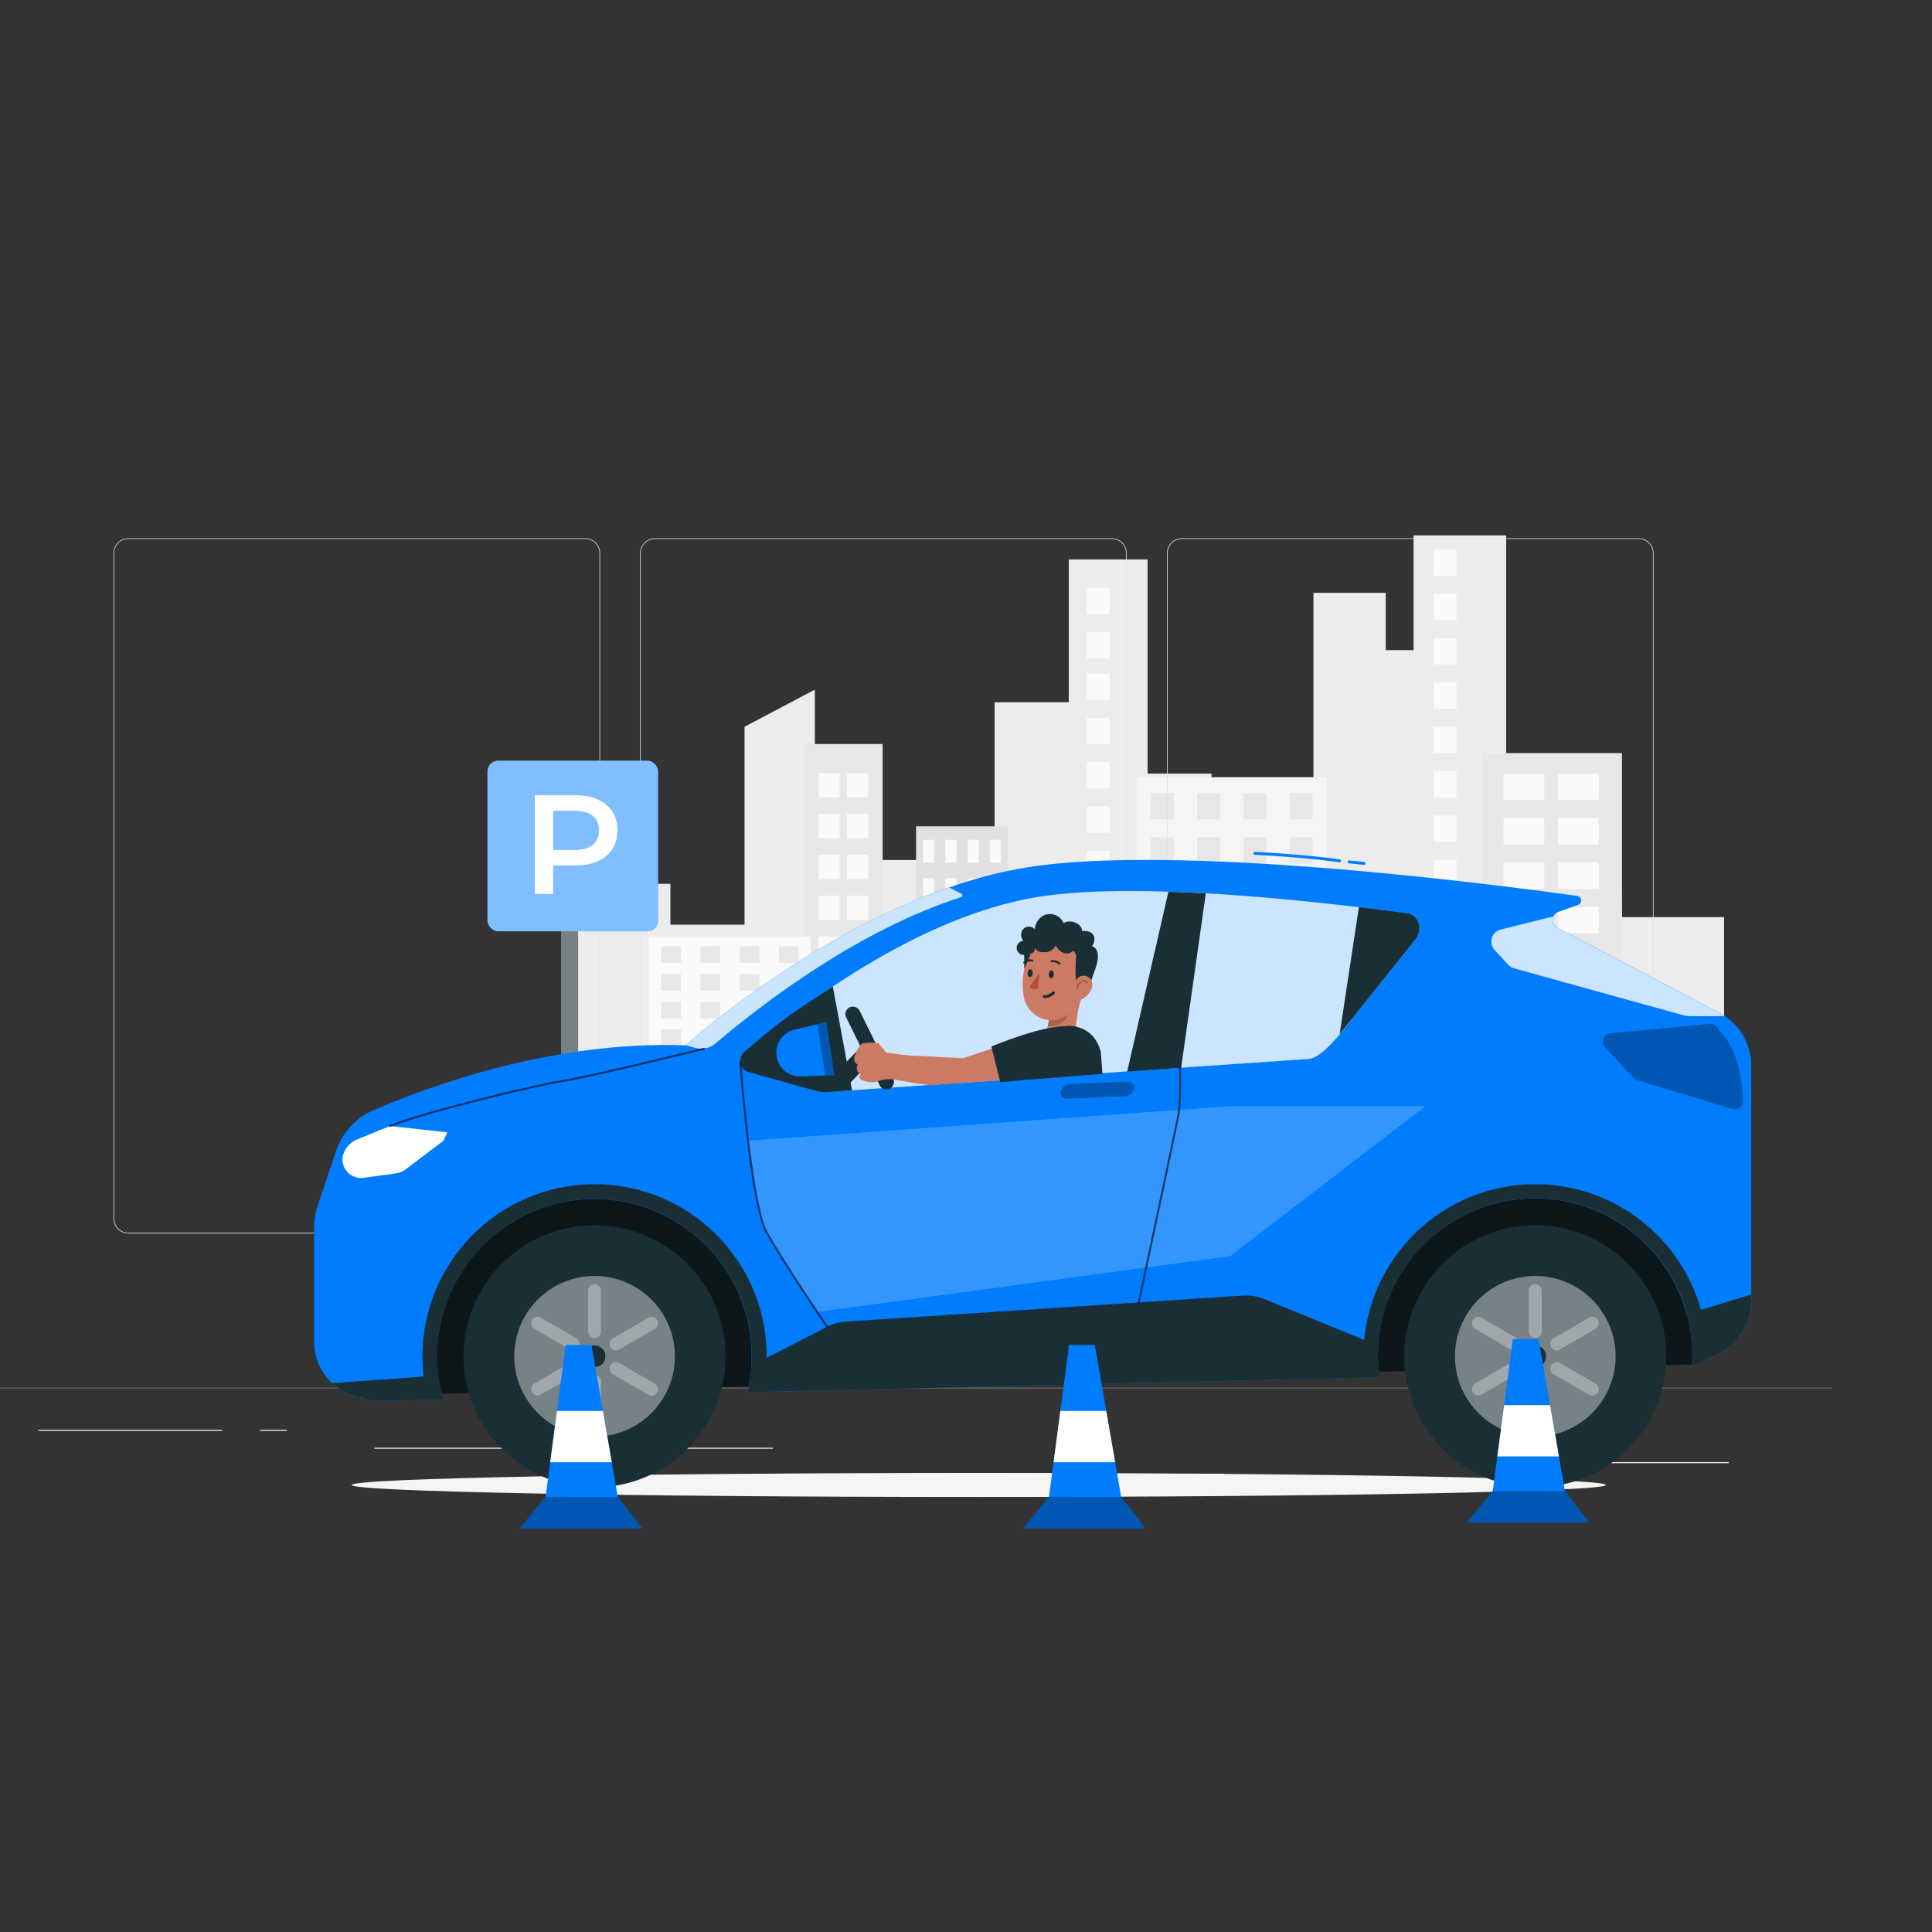 <?xml version="1.0" encoding="UTF-8"?>
<svg id="Layer_1" data-name="Layer 1" xmlns="http://www.w3.org/2000/svg" viewBox="0 0 500 500">
  <rect x="0" y="0" width="500" height="500" fill="#333333" stroke="none"/>
  <defs>
    <style>
      .cls-1, .cls-2, .cls-3, .cls-4, .cls-5 {
        fill: #fff;
      }

      .cls-6 {
        fill: #b94d3c;
      }

      .cls-7 {
        fill: #fafafa;
      }

      .cls-2 {
        opacity: .8;
      }

      .cls-2, .cls-3, .cls-8, .cls-4, .cls-9, .cls-10, .cls-5 {
        isolation: isolate;
      }

      .cls-11 {
        fill: #f5f5f5;
      }

      .cls-12, .cls-5, .cls-13 {
        opacity: .2;
      }

      .cls-14 {
        stroke: #007cff;
      }

      .cls-14, .cls-15, .cls-16, .cls-13 {
        fill: none;
        stroke-linecap: round;
        stroke-linejoin: round;
      }

      .cls-14, .cls-16 {
        stroke-width: .75px;
      }

      .cls-17 {
        fill: #e1e1e1;
      }

      .cls-18 {
        fill: #e7e7e7;
      }

      .cls-19 {
        fill: #007cff;
      }

      .cls-20, .cls-9 {
        opacity: .3;
      }

      .cls-8, .cls-4 {
        opacity: .4;
      }

      .cls-15 {
        opacity: .6;
      }

      .cls-15, .cls-13 {
        stroke: #000;
        stroke-width: .5px;
      }

      .cls-21 {
        fill: #cd7a63;
      }

      .cls-16 {
        stroke: #1a2e35;
      }

      .cls-10 {
        opacity: .5;
      }

      .cls-22 {
        fill: #ececec;
      }

      .cls-23 {
        fill: #1a2e35;
      }
    </style>
  </defs>
  <g id="freepik--background-complete--inject-481">
    <polygon class="cls-22" points="419.76 237.35 419.2 207.13 402.27 207.13 402.27 214.02 389.8 214.02 389.8 138.55 365.82 138.55 365.82 168.25 358.63 168.25 358.63 153.42 339.92 153.42 339.92 225.76 313.54 225.76 313.54 200.2 297 200.2 297 144.78 276.59 144.78 276.59 181.73 257.4 181.73 257.4 261.32 242.54 261.32 242.54 222.57 227.19 222.57 227.19 197.63 210.88 197.63 210.88 178.48 192.69 188.08 192.69 239.3 173.5 239.3 173.5 228.74 147.88 228.74 147.88 302.98 446.19 303.13 446.19 237.35 419.76 237.35"/>
    <path class="cls-18" d="M228.44,303.02v-110.47h-20.38v110.57c6.45-.16,20.38-.1,20.38-.1Z"/>
    <path class="cls-7" d="M209.87,303.13v-60.76h-41.95v60.62l41.95,.13Z"/>
    <path class="cls-17" d="M260.84,303.04v-89.19h-23.76v89.18h23.76Z"/>
    <rect class="cls-7" x="238.88" y="217.34" width="2.88" height="5.94"/>
    <rect class="cls-7" x="244.64" y="217.34" width="2.88" height="5.94"/>
    <rect class="cls-7" x="250.41" y="217.34" width="2.88" height="5.94"/>
    <rect class="cls-7" x="256.17" y="217.34" width="2.88" height="5.94"/>
    <rect class="cls-7" x="238.88" y="227.31" width="2.88" height="5.94"/>
    <rect class="cls-7" x="244.64" y="227.31" width="2.88" height="5.94"/>
    <rect class="cls-7" x="250.41" y="227.31" width="2.88" height="5.94"/>
    <rect class="cls-7" x="256.17" y="227.31" width="2.88" height="5.94"/>
    <rect class="cls-7" x="238.88" y="237.27" width="2.88" height="5.94"/>
    <rect class="cls-7" x="244.64" y="237.27" width="2.88" height="5.94"/>
    <rect class="cls-7" x="250.41" y="237.27" width="2.88" height="5.94"/>
    <rect class="cls-7" x="256.17" y="237.27" width="2.88" height="5.94"/>
    <rect class="cls-7" x="238.88" y="247.23" width="2.88" height="5.94"/>
    <rect class="cls-7" x="244.64" y="247.23" width="2.88" height="5.94"/>
    <rect class="cls-7" x="250.41" y="247.23" width="2.88" height="5.94"/>
    <rect class="cls-7" x="256.17" y="247.23" width="2.88" height="5.94"/>
    <rect class="cls-7" x="238.88" y="257.19" width="2.88" height="5.94"/>
    <rect class="cls-7" x="244.64" y="257.19" width="2.88" height="5.94"/>
    <rect class="cls-7" x="250.41" y="257.19" width="2.88" height="5.94"/>
    <rect class="cls-7" x="256.17" y="257.19" width="2.88" height="5.94"/>
    <rect class="cls-7" x="238.88" y="267.15" width="2.88" height="5.94"/>
    <rect class="cls-7" x="244.64" y="267.15" width="2.88" height="5.94"/>
    <rect class="cls-7" x="250.41" y="267.15" width="2.88" height="5.94"/>
    <rect class="cls-7" x="256.17" y="267.15" width="2.88" height="5.94"/>
    <rect class="cls-7" x="238.88" y="277.11" width="2.88" height="5.94"/>
    <rect class="cls-7" x="244.64" y="277.11" width="2.88" height="5.94"/>
    <rect class="cls-7" x="250.41" y="277.11" width="2.88" height="5.94"/>
    <rect class="cls-7" x="256.17" y="277.11" width="2.88" height="5.94"/>
    <rect class="cls-7" x="238.88" y="287.08" width="2.88" height="5.94"/>
    <rect class="cls-7" x="244.64" y="287.08" width="2.88" height="5.94"/>
    <rect class="cls-7" x="250.41" y="287.08" width="2.88" height="5.94"/>
    <rect class="cls-7" x="256.17" y="287.08" width="2.88" height="5.94"/>
    <path class="cls-11" d="M343.42,303.08v-101.94h-49.27v101.97s48.89,.02,49.27-.03Z"/>
    <rect class="cls-18" x="297.85" y="205.21" width="5.97" height="6.84"/>
    <rect class="cls-18" x="309.8" y="205.21" width="5.97" height="6.84"/>
    <rect class="cls-18" x="321.75" y="205.21" width="5.97" height="6.84"/>
    <rect class="cls-18" x="333.71" y="205.21" width="5.97" height="6.84"/>
    <rect class="cls-18" x="297.85" y="216.69" width="5.97" height="6.84"/>
    <rect class="cls-18" x="309.8" y="216.69" width="5.97" height="6.84"/>
    <rect class="cls-18" x="321.75" y="216.69" width="5.97" height="6.84"/>
    <rect class="cls-18" x="333.71" y="216.69" width="5.97" height="6.84"/>
    <rect class="cls-18" x="297.85" y="228.17" width="5.97" height="6.84"/>
    <rect class="cls-18" x="309.8" y="228.17" width="5.97" height="6.84"/>
    <rect class="cls-18" x="321.75" y="228.17" width="5.97" height="6.84"/>
    <rect class="cls-18" x="333.71" y="228.17" width="5.97" height="6.84"/>
    <rect class="cls-18" x="297.85" y="239.64" width="5.97" height="6.84"/>
    <rect class="cls-18" x="309.8" y="239.64" width="5.97" height="6.84"/>
    <rect class="cls-18" x="321.75" y="239.64" width="5.97" height="6.84"/>
    <rect class="cls-18" x="333.71" y="239.64" width="5.97" height="6.84"/>
    <rect class="cls-18" x="297.85" y="251.13" width="5.97" height="6.84"/>
    <rect class="cls-18" x="309.8" y="251.13" width="5.97" height="6.84"/>
    <rect class="cls-18" x="321.75" y="251.13" width="5.97" height="6.84"/>
    <rect class="cls-18" x="333.71" y="251.13" width="5.97" height="6.84"/>
    <rect class="cls-18" x="297.85" y="262.6" width="5.97" height="6.84"/>
    <rect class="cls-18" x="309.8" y="262.6" width="5.97" height="6.84"/>
    <rect class="cls-18" x="321.75" y="262.6" width="5.97" height="6.84"/>
    <rect class="cls-18" x="333.71" y="262.6" width="5.97" height="6.84"/>
    <rect class="cls-18" x="297.85" y="274.09" width="5.97" height="6.84"/>
    <rect class="cls-18" x="309.8" y="274.09" width="5.97" height="6.84"/>
    <rect class="cls-18" x="321.75" y="274.09" width="5.97" height="6.84"/>
    <rect class="cls-18" x="333.71" y="274.09" width="5.97" height="6.84"/>
    <rect class="cls-18" x="297.85" y="285.56" width="5.97" height="6.84"/>
    <rect class="cls-18" x="309.8" y="285.56" width="5.97" height="6.84"/>
    <rect class="cls-18" x="321.75" y="285.56" width="5.97" height="6.84"/>
    <rect class="cls-18" x="333.71" y="285.56" width="5.97" height="6.84"/>
    <rect class="cls-7" x="211.81" y="200.06" width="5.5" height="6.31"/>
    <rect class="cls-7" x="211.81" y="210.64" width="5.5" height="6.31"/>
    <rect class="cls-7" x="211.81" y="221.22" width="5.5" height="6.31"/>
    <rect class="cls-7" x="211.81" y="231.8" width="5.5" height="6.31"/>
    <rect class="cls-7" x="211.81" y="242.37" width="5.5" height="6.31"/>
    <rect class="cls-7" x="211.81" y="252.96" width="5.5" height="6.31"/>
    <rect class="cls-7" x="211.81" y="263.53" width="5.5" height="6.31"/>
    <rect class="cls-7" x="211.81" y="274.11" width="5.5" height="6.31"/>
    <rect class="cls-7" x="219.18" y="200.06" width="5.5" height="6.31"/>
    <rect class="cls-7" x="219.18" y="210.64" width="5.5" height="6.31"/>
    <rect class="cls-7" x="219.18" y="221.22" width="5.5" height="6.31"/>
    <rect class="cls-7" x="219.18" y="231.8" width="5.5" height="6.31"/>
    <rect class="cls-7" x="219.18" y="242.37" width="5.5" height="6.31"/>
    <rect class="cls-7" x="219.18" y="252.96" width="5.5" height="6.31"/>
    <rect class="cls-7" x="219.18" y="263.53" width="5.5" height="6.31"/>
    <rect class="cls-7" x="219.18" y="274.11" width="5.5" height="6.31"/>
    <rect class="cls-7" x="281.26" y="152.12" width="5.97" height="6.84"/>
    <rect class="cls-7" x="281.26" y="163.59" width="5.97" height="6.84"/>
    <rect class="cls-7" x="281.26" y="174.29" width="5.97" height="6.84"/>
    <rect class="cls-7" x="281.26" y="185.76" width="5.97" height="6.84"/>
    <rect class="cls-7" x="281.26" y="197.24" width="5.97" height="6.84"/>
    <rect class="cls-7" x="281.26" y="208.72" width="5.97" height="6.84"/>
    <rect class="cls-7" x="281.26" y="220.2" width="5.97" height="6.84"/>
    <rect class="cls-7" x="281.26" y="231.68" width="5.97" height="6.84"/>
    <rect class="cls-7" x="370.98" y="142.16" width="5.97" height="6.84"/>
    <rect class="cls-7" x="370.98" y="153.64" width="5.97" height="6.84"/>
    <rect class="cls-7" x="370.98" y="165.12" width="5.97" height="6.84"/>
    <rect class="cls-7" x="370.98" y="176.6" width="5.97" height="6.84"/>
    <rect class="cls-7" x="370.98" y="188.08" width="5.97" height="6.84"/>
    <rect class="cls-7" x="370.98" y="199.56" width="5.97" height="6.84"/>
    <rect class="cls-7" x="370.98" y="211.04" width="5.97" height="6.84"/>
    <rect class="cls-7" x="370.98" y="222.52" width="5.97" height="6.84"/>
    <rect class="cls-18" x="383.78" y="194.9" width="35.98" height="108.23"/>
    <rect class="cls-7" x="389.1" y="200.23" width="10.54" height="6.84"/>
    <rect class="cls-7" x="389.1" y="211.72" width="10.54" height="6.84"/>
    <rect class="cls-7" x="389.1" y="223.19" width="10.54" height="6.84"/>
    <rect class="cls-7" x="389.1" y="234.68" width="10.54" height="6.84"/>
    <rect class="cls-7" x="389.1" y="246.16" width="10.54" height="6.84"/>
    <rect class="cls-7" x="389.1" y="257.63" width="10.54" height="6.84"/>
    <rect class="cls-7" x="389.1" y="269.12" width="10.54" height="6.84"/>
    <rect class="cls-7" x="389.1" y="280.59" width="10.54" height="6.84"/>
    <rect class="cls-7" x="403.21" y="200.23" width="10.54" height="6.84"/>
    <rect class="cls-7" x="403.21" y="211.72" width="10.54" height="6.84"/>
    <rect class="cls-7" x="403.21" y="223.19" width="10.54" height="6.84"/>
    <rect class="cls-7" x="403.21" y="234.68" width="10.54" height="6.84"/>
    <rect class="cls-7" x="403.21" y="246.16" width="10.54" height="6.84"/>
    <rect class="cls-7" x="403.21" y="257.63" width="10.54" height="6.84"/>
    <rect class="cls-7" x="403.21" y="269.12" width="10.54" height="6.84"/>
    <rect class="cls-7" x="403.21" y="280.59" width="10.54" height="6.84"/>
    <path class="cls-17" d="M364.16,303.09v-74.92h-15.69v74.91h15.69Z"/>
    <rect class="cls-7" x="349.66" y="231.2" width="1.9" height="5.1"/>
    <rect class="cls-7" x="353.47" y="231.2" width="1.9" height="5.1"/>
    <rect class="cls-7" x="357.26" y="231.2" width="1.9" height="5.1"/>
    <rect class="cls-7" x="361.07" y="231.2" width="1.9" height="5.1"/>
    <rect class="cls-7" x="349.66" y="239.76" width="1.9" height="5.1"/>
    <rect class="cls-7" x="353.47" y="239.76" width="1.9" height="5.1"/>
    <rect class="cls-7" x="357.26" y="239.76" width="1.9" height="5.1"/>
    <rect class="cls-7" x="361.07" y="239.76" width="1.9" height="5.1"/>
    <rect class="cls-7" x="349.66" y="248.32" width="1.9" height="5.1"/>
    <rect class="cls-7" x="353.47" y="248.32" width="1.9" height="5.1"/>
    <rect class="cls-7" x="357.26" y="248.32" width="1.9" height="5.1"/>
    <rect class="cls-7" x="361.07" y="248.32" width="1.9" height="5.1"/>
    <rect class="cls-7" x="349.66" y="256.87" width="1.9" height="5.1"/>
    <rect class="cls-7" x="353.47" y="256.87" width="1.9" height="5.1"/>
    <rect class="cls-7" x="357.26" y="256.87" width="1.9" height="5.1"/>
    <rect class="cls-7" x="361.07" y="256.87" width="1.9" height="5.1"/>
    <rect class="cls-7" x="349.66" y="265.44" width="1.9" height="5.1"/>
    <rect class="cls-7" x="353.47" y="265.44" width="1.9" height="5.1"/>
    <rect class="cls-7" x="357.26" y="265.44" width="1.9" height="5.1"/>
    <rect class="cls-7" x="361.07" y="265.44" width="1.9" height="5.1"/>
    <rect class="cls-7" x="349.66" y="274" width="1.9" height="5.1"/>
    <rect class="cls-7" x="353.47" y="274" width="1.9" height="5.1"/>
    <rect class="cls-7" x="357.26" y="274" width="1.9" height="5.1"/>
    <rect class="cls-7" x="361.07" y="274" width="1.9" height="5.1"/>
    <rect class="cls-7" x="349.66" y="282.56" width="1.9" height="5.1"/>
    <rect class="cls-7" x="353.47" y="282.56" width="1.9" height="5.1"/>
    <rect class="cls-7" x="357.26" y="282.56" width="1.9" height="5.1"/>
    <rect class="cls-7" x="361.07" y="282.56" width="1.9" height="5.1"/>
    <rect class="cls-7" x="349.66" y="291.11" width="1.9" height="5.1"/>
    <rect class="cls-7" x="353.47" y="291.11" width="1.9" height="5.1"/>
    <rect class="cls-7" x="357.26" y="291.11" width="1.9" height="5.1"/>
    <rect class="cls-7" x="361.07" y="291.11" width="1.9" height="5.1"/>
    <rect class="cls-18" x="171.1" y="244.91" width="5.09" height="4.28"/>
    <rect class="cls-18" x="181.27" y="244.91" width="5.09" height="4.28"/>
    <rect class="cls-18" x="191.44" y="244.91" width="5.09" height="4.28"/>
    <rect class="cls-18" x="201.61" y="244.91" width="5.09" height="4.28"/>
    <rect class="cls-18" x="171.1" y="252.09" width="5.09" height="4.28"/>
    <rect class="cls-18" x="181.27" y="252.09" width="5.09" height="4.28"/>
    <rect class="cls-18" x="191.44" y="252.09" width="5.09" height="4.28"/>
    <rect class="cls-18" x="201.61" y="252.09" width="5.09" height="4.28"/>
    <rect class="cls-18" x="171.1" y="259.27" width="5.09" height="4.28"/>
    <rect class="cls-18" x="181.27" y="259.27" width="5.09" height="4.28"/>
    <rect class="cls-18" x="191.44" y="259.27" width="5.09" height="4.28"/>
    <rect class="cls-18" x="201.61" y="259.27" width="5.09" height="4.28"/>
    <rect class="cls-18" x="171.1" y="266.45" width="5.09" height="4.28"/>
    <rect class="cls-18" x="181.27" y="266.45" width="5.09" height="4.28"/>
    <rect class="cls-18" x="191.44" y="266.45" width="5.09" height="4.28"/>
    <rect class="cls-18" x="201.61" y="266.45" width="5.09" height="4.28"/>
    <rect class="cls-18" x="171.1" y="273.62" width="5.09" height="4.28"/>
    <rect class="cls-18" x="181.27" y="273.62" width="5.09" height="4.28"/>
    <rect class="cls-18" x="191.44" y="273.62" width="5.09" height="4.28"/>
    <rect class="cls-18" x="201.61" y="273.62" width="5.09" height="4.28"/>
    <rect class="cls-18" x="171.1" y="280.8" width="5.09" height="4.28"/>
    <rect class="cls-18" x="181.27" y="280.8" width="5.09" height="4.28"/>
    <rect class="cls-18" x="191.44" y="280.8" width="5.09" height="4.28"/>
    <rect class="cls-18" x="201.61" y="280.8" width="5.09" height="4.28"/>
    <rect class="cls-18" x="171.1" y="287.98" width="5.09" height="4.28"/>
    <rect class="cls-18" x="181.27" y="287.98" width="5.09" height="4.28"/>
    <rect class="cls-18" x="191.44" y="287.98" width="5.09" height="4.28"/>
    <rect class="cls-18" x="201.61" y="287.98" width="5.09" height="4.28"/>
  </g>
  <g>
    <g>
      <g>
        <g>
          <path class="cls-17" d="M424.1,319.22h-118.25c-2.11,0-3.84-1.72-3.84-3.84V143.14c0-2.11,1.72-3.84,3.84-3.84h118.25c2.11,0,3.84,1.72,3.84,3.84v172.24c0,2.11-1.72,3.84-3.84,3.84Zm-118.25-179.75c-2.02,0-3.67,1.65-3.67,3.67v172.24c0,2.02,1.65,3.67,3.67,3.67h118.25c2.02,0,3.67-1.65,3.67-3.67V143.14c0-2.02-1.65-3.67-3.67-3.67h-118.25Z"/>
          <path class="cls-17" d="M287.74,319.22h-118.25c-2.11,0-3.84-1.72-3.84-3.84V143.14c0-2.11,1.72-3.84,3.84-3.84h118.25c2.11,0,3.84,1.72,3.84,3.84v172.24c0,2.11-1.72,3.84-3.84,3.84Zm-118.25-179.75c-2.02,0-3.67,1.65-3.67,3.67v172.24c0,2.02,1.65,3.67,3.67,3.67h118.25c2.02,0,3.67-1.65,3.67-3.67V143.14c0-2.02-1.65-3.67-3.67-3.67h-118.25Z"/>
        </g>
        <path class="cls-17" d="M151.47,319.22H33.22c-2.11,0-3.84-1.72-3.84-3.84V143.14c0-2.11,1.72-3.84,3.84-3.84h118.25c2.11,0,3.84,1.72,3.84,3.84v172.24c0,2.11-1.72,3.84-3.84,3.84ZM33.22,139.46c-2.02,0-3.67,1.65-3.67,3.67v172.24c0,2.02,1.65,3.67,3.67,3.67h118.25c2.02,0,3.67-1.65,3.67-3.67V143.14c0-2.02-1.65-3.67-3.67-3.67H33.22Z"/>
      </g>
      <rect class="cls-17" x="-16.68" y="359.17" width="490.68" height=".08"/>
    </g>
    <g>
      <rect class="cls-22" x="410.95" y="378.39" width="36.46" height=".28"/>
      <rect class="cls-22" x="307.2" y="381.38" width="9.57" height=".28"/>
      <rect class="cls-22" x="9.91" y="370.02" width="47.55" height=".28"/>
      <rect class="cls-22" x="67.26" y="370.02" width="6.97" height=".28"/>
      <rect class="cls-22" x="96.89" y="374.66" width="103.12" height=".28"/>
    </g>
  </g>
  <path class="cls-11" d="M415.59,384.31c0,1.72-72.66,3.11-162.3,3.11s-162.3-1.39-162.3-3.11,72.66-3.11,162.3-3.11,162.3,1.39,162.3,3.11Z"/>
  <g>
    <rect class="cls-23" x="145.21" y="238.99" width="4.41" height="123.18"/>
    <g class="cls-8">
      <rect class="cls-1" x="145.21" y="238.99" width="4.41" height="123.18"/>
    </g>
    <g>
      <rect class="cls-19" x="126.16" y="196.86" width="44.15" height="44.15" rx="2.75" ry="2.75"/>
      <g class="cls-10">
        <rect class="cls-1" x="126.16" y="196.86" width="44.15" height="44.15" rx="2.75" ry="2.75"/>
      </g>
      <path class="cls-1" d="M154.7,206.91c1.64,.73,2.9,1.78,3.78,3.14,.88,1.36,1.31,2.98,1.31,4.85s-.44,3.46-1.31,4.83c-.88,1.37-2.13,2.43-3.78,3.16-1.64,.73-3.57,1.09-5.78,1.09h-5.76v7.37h-4.74v-25.54h10.51c2.21,0,4.14,.36,5.78,1.09Zm-1.3,11.75c1.07-.88,1.61-2.13,1.61-3.76s-.54-2.88-1.61-3.76c-1.07-.88-2.64-1.31-4.71-1.31h-5.54v10.14h5.54c2.07,0,3.64-.44,4.71-1.31Z"/>
    </g>
  </g>
  <g>
    <g>
      <g>
        <polygon class="cls-23" points="438.56 353.09 94.52 361.15 94.52 302.31 441.87 302.31 438.56 353.09"/>
        <polygon class="cls-10" points="438.56 353.09 94.52 361.15 94.52 302.31 441.87 302.31 438.56 353.09"/>
        <g id="freepik--Car--inject-7">
          <path class="cls-19" d="M81.29,317.41v29.84c0,6.39,4.16,12.04,10.27,13.93l2.43,.74c1.5,.46,3.06,.68,4.63,.64l16.07-.37c-1.91-6.68-2.08-13.73-.49-20.49,5.14-21.88,27.05-35.46,48.94-30.32,21.88,5.14,35.46,27.05,30.32,48.94l163.49-3.89c-.26-1.91-.39-3.84-.38-5.76,.1-22.48,18.4-40.62,40.88-40.53,22.48,.1,40.62,18.4,40.53,40.88,0,.79-.06,1.57-.06,2.36,.21-.09,.44-.17,.65-.28l5.59-2.5c5.51-2.49,9.06-7.98,9.06-14.03v-60.78c0-5.72-3.17-10.96-8.23-13.63l-42.02-22.1c-.48-.26-.85-.68-1.04-1.19-.42-1.15,.17-2.42,1.32-2.85l5.14-1.84c.43-.15,.74-.53,.8-.98,.09-.66-.38-1.26-1.04-1.34-19.97-2.79-97.63-12.94-138.45-7.95-47.09,5.76-92.22,46.63-92.22,46.63-34.65-1.3-67,10.77-80.93,16.82-4.5,1.96-7.95,5.73-9.52,10.38l-4.77,14.12c-.62,1.79-.95,3.67-.97,5.56Z"/>
          <path class="cls-23" d="M356.99,356.42c-.24-1.79-.36-3.6-.35-5.41,0-.92,.03-1.83,.09-2.74l-29.56-12.09c-1.73-.7-3.6-1.01-5.46-.89l-102.83,6.75c-1.68,.11-3.32,.56-4.82,1.33l-19.54,10.05c-.14,2.32-.47,4.63-1,6.9l163.48-3.89Z"/>
          <path class="cls-23" d="M453.22,336.56v-1.55l-16.72,5.12c.98,3.55,1.47,7.21,1.47,10.88,0,.79-.06,1.57-.06,2.36,.21-.09,.44-.17,.65-.28l5.6-2.5c5.51-2.49,9.06-7.98,9.06-14.03Z"/>
          <path class="cls-23" d="M86.03,357.96c1.6,1.48,3.5,2.57,5.58,3.21l2.43,.74c1.5,.46,3.06,.68,4.63,.64l16.07-.37c-.58-2.03-1-4.1-1.25-6.2l-27.45,1.98Z"/>
          <path class="cls-23" d="M397.37,306.48c-1.85,0-3.69,.11-5.53,.34-24.4,3.05-41.7,25.29-38.66,49.69l3.86-.1c-.26-1.91-.39-3.84-.38-5.76,.1-22.48,18.4-40.62,40.88-40.53,22.48,.1,40.62,18.4,40.53,40.88,0,.79-.06,1.57-.06,2.36,.21-.09,.44-.17,.65-.28l3.21-1.46v-.62c-.03-24.58-19.95-44.51-44.54-44.53h.04Z"/>
          <path class="cls-23" d="M153.88,306.48c-3.8,0-7.59,.49-11.27,1.45-23.79,6.22-38.04,30.55-31.82,54.34l3.95-.09c-1.91-6.68-2.08-13.73-.49-20.49,5.14-21.88,27.05-35.46,48.94-30.32,21.88,5.14,35.46,27.05,30.32,48.94l3.94-.1c.64-3.03,.96-6.12,.96-9.22,0-24.59-19.94-44.51-44.53-44.51h0Z"/>
          <path class="cls-19" d="M192.63,272.24c-.48,.4-.81,.98-.96,1.64-.34,1.55,.49,3.12,1.85,3.5l16.99,4.76c1.51,.43,3.07,.54,4.61,.35l126.01-15.61c3.07-.39,5.93-1.98,8.09-4.49l16.53-19.26c.55-.64,.9-1.46,.99-2.35,.23-2.19-1.15-4.17-3.07-4.42-30.17-4-68.33-7.64-92.42-4.7-31.57,3.85-63.36,27.59-78.64,40.58Z"/>
          <path class="cls-2" d="M193.2,272.24c-.48,.4-.81,.98-.96,1.64-.34,1.55,.49,3.12,1.85,3.5l16.99,4.76c1.51,.43,3.07,.54,4.61,.35l32.11-2.2,91.08-6.24c3.07-.39,7.81-6.02,11.16-10.6l16.28-20.32c.55-.64,.9-1.46,.99-2.35,.23-2.19-1.15-4.17-3.07-4.42-30.17-4-68.33-7.64-92.42-4.7-31.57,3.85-63.36,27.59-78.64,40.58Z"/>
          <g class="cls-20">
            <path d="M275.52,284.25c-.81-.29-1.23-1.18-.93-1.99h0c.36-1,1.29-1.68,2.35-1.72l15-.63c.2,0,.41,.02,.6,.09,.81,.29,1.24,1.19,.95,2h0c-.36,1-1.29,1.68-2.36,1.72l-15,.62c-.2,0-.41-.02-.6-.09Z"/>
          </g>
          <path class="cls-19" d="M387.04,241.28c-1.33,1.18-1.45,3.21-.27,4.54l3.56,3.87c.41,.43,.93,.75,1.5,.91l43.56,12.08c.76,.2,1.54,.31,2.32,.31h8.66c-.45-.3-.91-.58-1.39-.84l-42.02-22.12s0,0,0,0c-1.06-.52-1.5-1.81-.97-2.87l-13.65,3.42c-.48,.13-.93,.37-1.3,.7Z"/>
          <path class="cls-3" d="M115.76,293.04l-14.86-1.62-8.54,3.49c-1.8,.73-3.14,2.28-3.61,4.16h0c-.28,1.09-.12,2.24,.44,3.21l.15,.26c.95,1.64,2.81,2.55,4.69,2.29l8.57-1.18c.84-.12,1.63-.45,2.3-.95l9.89-7.5,.98-2.16Z"/>
          <path class="cls-19" d="M177.51,270.51l2.37,.67c1.84,.52,3.82,.1,5.28-1.14,13.78-11.65,37.73-29.53,63.57-37.87,.11-.04,.21-.12,.27-.22,.13-.23,.05-.53-.18-.66l-3.21-1.65c-37.29,12.93-68.09,40.85-68.09,40.85Z"/>
          <path class="cls-2" d="M177.51,270.51l2.37,.67c1.84,.52,3.82,.1,5.28-1.14,13.78-11.65,37.73-29.53,63.57-37.87,.11-.04,.21-.12,.27-.22,.13-.23,.05-.53-.18-.66l-3.21-1.65c-37.29,12.93-68.09,40.85-68.09,40.85Z"/>
          <path class="cls-5" d="M318.78,286.25l-125.27,8.96,2.36,15.45c.72,4.73,2.48,9.25,5.14,13.23l10.47,15.65,106.92-14.46,50.55-38.83h-50.16Z"/>
          <circle class="cls-23" cx="397.33" cy="351.01" r="33.91"/>
          <circle class="cls-4" cx="397.33" cy="351.01" r="20.79"/>
          <g class="cls-20">
            <rect class="cls-1" x="395.67" y="332.31" width="3.33" height="13.98" rx="1.66" ry="1.66"/>
          </g>
          <g class="cls-20">
            <rect class="cls-1" x="395.67" y="355.73" width="3.33" height="13.98" rx="1.66" ry="1.66"/>
          </g>
          <g class="cls-20">
            <path class="cls-1" d="M403.68,349.26c-.8,.45-1.81,.18-2.26-.62h0s0,0,0,0c-.46-.8-.18-1.81,.61-2.27l9.22-5.36c.8-.46,1.82-.19,2.28,.61h0c.45,.8,.18,1.81-.61,2.27l-9.22,5.36s-.01,0-.02,0Z"/>
          </g>
          <g class="cls-20">
            <path class="cls-1" d="M383.4,360.93c-.8,.46-1.81,.18-2.27-.61h0s0,0,0,0c-.46-.8-.18-1.81,.61-2.27l9.22-5.36s0,0,0,0c.79-.46,1.81-.19,2.27,.6h0c.46,.8,.19,1.82-.6,2.28l-9.23,5.36s0,0,0,0Z"/>
          </g>
          <g class="cls-20">
            <path class="cls-1" d="M411.25,360.97l-9.22-5.36c-.8-.46-1.07-1.48-.61-2.28h0c.47-.79,1.49-1.06,2.28-.6l9.22,5.36c.79,.46,1.06,1.47,.61,2.27h0c-.46,.8-1.48,1.07-2.28,.61Z"/>
          </g>
          <g class="cls-20">
            <path class="cls-1" d="M393.23,348.65c-.46,.79-1.47,1.07-2.27,.61l-9.22-5.36s0,0,0,0c-.79-.46-1.07-1.47-.61-2.27h0s0,0,0,0c.46-.79,1.47-1.07,2.27-.61l9.23,5.36s0,0,0,0c.79,.46,1.06,1.48,.6,2.27h0s0,0,0,0Z"/>
          </g>
          <path class="cls-23" d="M394.54,351c0-1.54,1.25-2.79,2.79-2.79h.01c1.54,0,2.8,1.25,2.8,2.8s-1.25,2.8-2.8,2.8-2.8-1.25-2.8-2.8h0Z"/>
          <circle class="cls-23" cx="153.88" cy="351.01" r="33.91"/>
          <circle class="cls-4" cx="153.88" cy="351.01" r="20.79"/>
          <g class="cls-20">
            <rect class="cls-1" x="152.21" y="332.31" width="3.33" height="13.98" rx="1.66" ry="1.66"/>
          </g>
          <g class="cls-20">
            <rect class="cls-1" x="152.21" y="355.73" width="3.33" height="13.98" rx="1.66" ry="1.66"/>
          </g>
          <g class="cls-20">
            <path class="cls-1" d="M160.22,349.27c-.79,.45-1.8,.17-2.25-.62h0s0,0,0,0c-.46-.79-.19-1.81,.6-2.27l9.23-5.36s0,0,0,0c.8-.46,1.81-.18,2.27,.61h0s0,0,0,0c.46,.8,.18,1.81-.61,2.27l-9.22,5.36s-.02,0-.02,.01Z"/>
          </g>
          <g class="cls-20">
            <path class="cls-1" d="M137.67,360.32h0s0,0,0,0c-.46-.8-.18-1.81,.61-2.27l9.22-5.36c.8-.46,1.82-.19,2.28,.6h0c.46,.8,.19,1.82-.61,2.28l-9.22,5.36c-.8,.46-1.82,.19-2.28-.61Z"/>
          </g>
          <g class="cls-20">
            <path class="cls-1" d="M170.08,360.37c-.46,.79-1.47,1.07-2.27,.61l-9.23-5.36c-.79-.47-1.06-1.49-.6-2.28h0s0,0,0,0c.46-.79,1.48-1.06,2.27-.6l9.22,5.36s0,0,0,0c.79,.46,1.07,1.47,.61,2.27h0s0,0,0,0Z"/>
          </g>
          <g class="cls-20">
            <path class="cls-1" d="M149.78,348.66c-.46,.79-1.48,1.06-2.27,.59l-9.22-5.36s0,0,0,0c-.79-.46-1.07-1.47-.61-2.27h0c.46-.8,1.48-1.07,2.28-.61l9.22,5.36s0,0,0,0c.79,.46,1.07,1.47,.61,2.27h0s0,.01,0,.02Z"/>
          </g>
          <path class="cls-23" d="M153.88,348.21h0c1.54,0,2.8,1.25,2.8,2.8s-1.25,2.8-2.8,2.8-2.8-1.25-2.8-2.8,1.25-2.8,2.8-2.8Z"/>
          <path class="cls-9" d="M449.66,287.03c1.13-.35,1.76-1.55,1.41-2.68-.39-7.14-1.91-13.5-6.29-17.87-.29-.96-1.22-1.59-2.22-1.51l-25.85,2.44c-.45,.05-.87,.24-1.21,.54-.88,.79-.95,2.15-.15,3.03l7.4,7.98c.26,.28,.58,.48,.94,.59l24.74,7.5c.4,.11,.82,.11,1.22-.02Z"/>
          <path class="cls-23" d="M191.67,273.87c-.34,1.55,.49,3.12,1.85,3.5l16.99,4.76c1.51,.43,2.51,.61,4.51,.45l5.49-.42-4.97-26.84c-11.66,7.65-12.45,8-22.92,16.91-.48,.4-.81,.98-.96,1.64Z"/>
          <path class="cls-23" d="M302.39,230.79l-10.68,46.55,13.97-1,6.38-45.12c-3.27-.19-6.49-.33-9.67-.44Z"/>
          <path class="cls-23" d="M346.7,267.63l19.62-24.5c.56-.64,.92-1.48,1.01-2.38,.22-2.19-1.16-4.17-3.08-4.41-4.02-.55-8.3-1.07-12.57-1.58"/>
          <g>
            <path class="cls-19" d="M207.13,278.6c-3.4,.04-6.18-2.68-6.22-6.08h0c-.03-2.89,1.95-5.41,4.76-6.07l8.19-1.92,2.08,13.73-8.65,.33c-.05,0-.11,0-.16,0Z"/>
            <polygon class="cls-9" points="213.55 278.36 215.95 278.27 213.86 264.54 211.52 265.09 213.55 278.36"/>
          </g>
        </g>
        <path class="cls-15" d="M305.38,276.34c.1,4.83,.05,9.93-.47,12.54-1.16,5.79-10.19,48.18-10.19,48.18"/>
        <path class="cls-15" d="M191.6,274.89s2.7,36.65,6.81,44.06c4.01,7.23,15.63,24.41,15.63,24.41"/>
        <path class="cls-15" d="M182.17,271.41s-28.88,7.14-37.38,8.5c-6.98,1.12-35.35,8.02-43.89,11.51"/>
      </g>
      <path class="cls-2" d="M387.04,241.28c-1.33,1.18-1.45,3.21-.27,4.54l3.56,3.87c.41,.43,.93,.75,1.5,.91l43.56,12.08c.76,.2,1.54,.31,2.32,.31h8.66c-.45-.3-.91-.58-1.39-.84l-42.02-22.12s0,0,0,0c-1.06-.52-1.5-1.81-.97-2.87l-13.65,3.42c-.48,.13-.93,.37-1.3,.7Z"/>
    </g>
    <g>
      <g>
        <g>
          <g>
            <g>
              <path class="cls-21" d="M278.53,267.74s-.56-3.57,1.44-9.81c0,0-.33-.16-.33-.17,.28-.87,.57-1.68,.84-2.37,0-.02,0-.03,0-.03l-8.74,5.08c.15,2.02-.68,5.88-1.16,7.51,0,0-1.17,2.94,2.78,3.18,2.88,.17,5.17-3.39,5.17-3.39Z"/>
              <path class="cls-12" d="M271.52,263.26l4.98-.98c-.49,1.53-1.9,3.31-5.35,3.37,0,0,.39-1.71,.37-2.39Z"/>
            </g>
            <g>
              <path class="cls-21" d="M280.67,251.19c-.73,5.44-1.03,8.52-4,11.09-4.46,3.88-10.87,.96-11.78-4.6-.82-5,.51-13.05,6.02-14.79,5.43-1.71,10.49,2.86,9.76,8.29Z"/>
              <path class="cls-23" d="M281.84,244.67c-.53-3.06-8.07-3.64-10.29-2.26-.33,.21,3.97,2.77,3.71,2.65l2.05,.88c.33-.05,.94,.38,1.19,1.41,0,0-.84,8.35,1.35,10.95,1.97-.79,2.32-4.1,3.07-6.03,1.11-2.88,2.5-7.11-1.09-7.6Z"/>
              <path class="cls-21" d="M282.5,255.89c-.54,1.37-1.66,2.37-2.78,2.82-1.69,.69-2.17-1.13-1.89-2.84,.25-1.54,.84-3.39,2.62-3.36,1.76,.04,2.66,1.8,2.05,3.37Z"/>
              <path class="cls-23" d="M272.74,252.2c-.04,.56-.37,.99-.73,.96s-.63-.51-.59-1.07c.04-.56,.37-.99,.73-.96,.37,.03,.63,.51,.59,1.07Z"/>
              <path class="cls-23" d="M267.26,251.91c-.04,.56-.37,.99-.73,.96-.37-.03-.63-.51-.59-1.07s.37-.99,.73-.96c.37,.03,.63,.51,.59,1.07Z"/>
              <path class="cls-6" d="M269.06,251.73s-1.97,2.65-2.62,3.74c.73,.76,2.09,.53,2.09,.53l.53-4.27Z"/>
              <path class="cls-23" d="M274.3,249.66c-.09,.03-.19,.01-.26-.06-.87-.79-1.81-.56-1.82-.56-.14,.04-.28-.05-.32-.19-.04-.14,.05-.28,.19-.32,.05-.01,1.23-.3,2.31,.68,.11,.1,.12,.26,.02,.37-.03,.03-.07,.06-.11,.07Z"/>
              <path class="cls-16" d="M270.24,257.91c.91,.07,1.64-.33,2.39-.95"/>
            </g>
            <path class="cls-13" d="M281.36,254.29c-.2-.34-.64-.49-1.02-.43-.39,.07-.73,.32-.98,.62-.31,.36-.52,.8-.6,1.27"/>
          </g>
          <path class="cls-23" d="M265.01,249.38s-.09-.04-.13-.08c-.09-.11-.08-.28,.03-.37,1.1-.94,2.26-.59,2.31-.58,.14,.04,.22,.19,.18,.33-.04,.14-.18,.22-.32,.18-.05-.02-.94-.27-1.82,.48-.07,.06-.16,.08-.24,.05Z"/>
        </g>
        <path class="cls-23" d="M283.13,242.38c-.34-1.25-1.91-1.61-3.13-1.42,.14-1.49-1.76-2.46-2.99-2.49-1.28-.03-1.77,.46-1.77,.46,.1,.03-.35-.76-.63-1.08-1.05-1.18-2.78-1.61-4.22-1.06-1.44,.56-2.49,2.07-2.56,3.68-.75-.85-2.17-.9-2.96-.1-.79,.8-.81,2.3-.04,3.12-.94,0-1.78,.95-1.72,1.94,.06,.99,1,1.82,1.94,1.71,0,1.11,.04,2.5,.04,3.61l1.7-3.99c.78-.23,.94-.57,1.14-1.39,.5,1.08,1.38,1.04,2.52,1.06,1.14,.02,2.26-.68,2.79-1.74,.53,1.12,1.6,2.01,2.79,2.05,1.19,.04,2.39-.95,2.45-2.2,.64,1.11,2.1,1.59,3.23,1.07,1.13-.52,1.77-1.98,1.44-3.22Z"/>
      </g>
      <g>
        <path class="cls-21" d="M270.08,266.9l-20.87,6.97-19.2-.98-.74,6s5.73,1.21,11.32,1.96l17.95-1.23c5.99-1.42,11.9-3.14,11.9-3.14l-.36-9.58Z"/>
        <g>
          <path class="cls-23" d="M265.68,279.43l2.15-12.5,8.12-1.42c.36-.05,6.95-.59,8.93,6.65l.44,5.75-19.65,1.52Z"/>
          <path class="cls-23" d="M272.28,278.83c-.45,0-13.38,1.25-13.38,1.25l-2.34-9.24s5.89-2.46,11.27-3.92c6.01-1.63,11.65-2.13,12.95,.68,2.46,5.32-8.5,11.23-8.5,11.23Z"/>
        </g>
      </g>
      <path class="cls-23" d="M223.71,270.15c-.37,.22-4.72,4.72-4.72,4.72l.85,5.57,5.47-5.65-1.6-4.65Z"/>
      <path class="cls-23" d="M230.27,281.78h0c-.96,.47-2.13,.08-2.6-.88l-8.68-17.59c-.47-.96-.08-2.13,.88-2.6h0c.96-.47,2.13-.08,2.6,.88l8.68,17.59c.47,.96,.08,2.13-.88,2.6Z"/>
      <path class="cls-21" d="M236.51,273.37l-7.14-.96-2.07-2.5s-3.63-.33-4.41,.32c-.78,.65-1.56,2.71-1.56,2.71,0,0-.95,1.69,.68,2.58,0,0-1.03,1.5,.8,2.57,0,0-1.35,.76,.59,1.56,1.93,.8,3.46,.33,4.65-.09,1.18-.42,3.28-.24,3.28-.24l6.5,1.15-1.31-7.08Z"/>
    </g>
    <g>
      <path class="cls-14" d="M324.74,220.84c7.16,.35,15.09,1,21.96,1.95"/>
      <path class="cls-14" d="M349.15,223.06c1.27,.12,2.56,.25,3.86,.39"/>
    </g>
  </g>
  <g>
    <g>
      <polygon class="cls-19" points="134.53 395.54 141.21 387.38 146.4 348.07 153.07 348.07 159.88 387.42 166.18 395.54 134.53 395.54"/>
      <polygon class="cls-1" points="142.39 378.43 158.33 378.43 156.03 365.16 144.14 365.16 142.39 378.43"/>
    </g>
    <polygon class="cls-20" points="141.21 387.38 159.88 387.42 166.18 395.54 134.53 395.54 141.21 387.38"/>
  </g>
  <g>
    <g>
      <polygon class="cls-19" points="264.81 395.54 271.48 387.38 276.67 348.07 283.35 348.07 290.15 387.42 296.45 395.54 264.81 395.54"/>
      <polygon class="cls-1" points="272.66 378.43 288.6 378.43 286.3 365.16 274.42 365.16 272.66 378.43"/>
    </g>
    <polygon class="cls-20" points="271.48 387.38 290.15 387.42 296.45 395.54 264.81 395.54 271.48 387.38"/>
  </g>
  <g>
    <g>
      <polygon class="cls-19" points="379.65 394.03 386.33 385.87 391.52 346.56 398.19 346.56 405 385.91 411.3 394.03 379.65 394.03"/>
      <polygon class="cls-1" points="387.51 376.92 403.45 376.92 401.15 363.65 389.26 363.65 387.51 376.92"/>
    </g>
    <polygon class="cls-20" points="386.33 385.87 405 385.91 411.3 394.03 379.65 394.03 386.33 385.87"/>
  </g>
</svg>